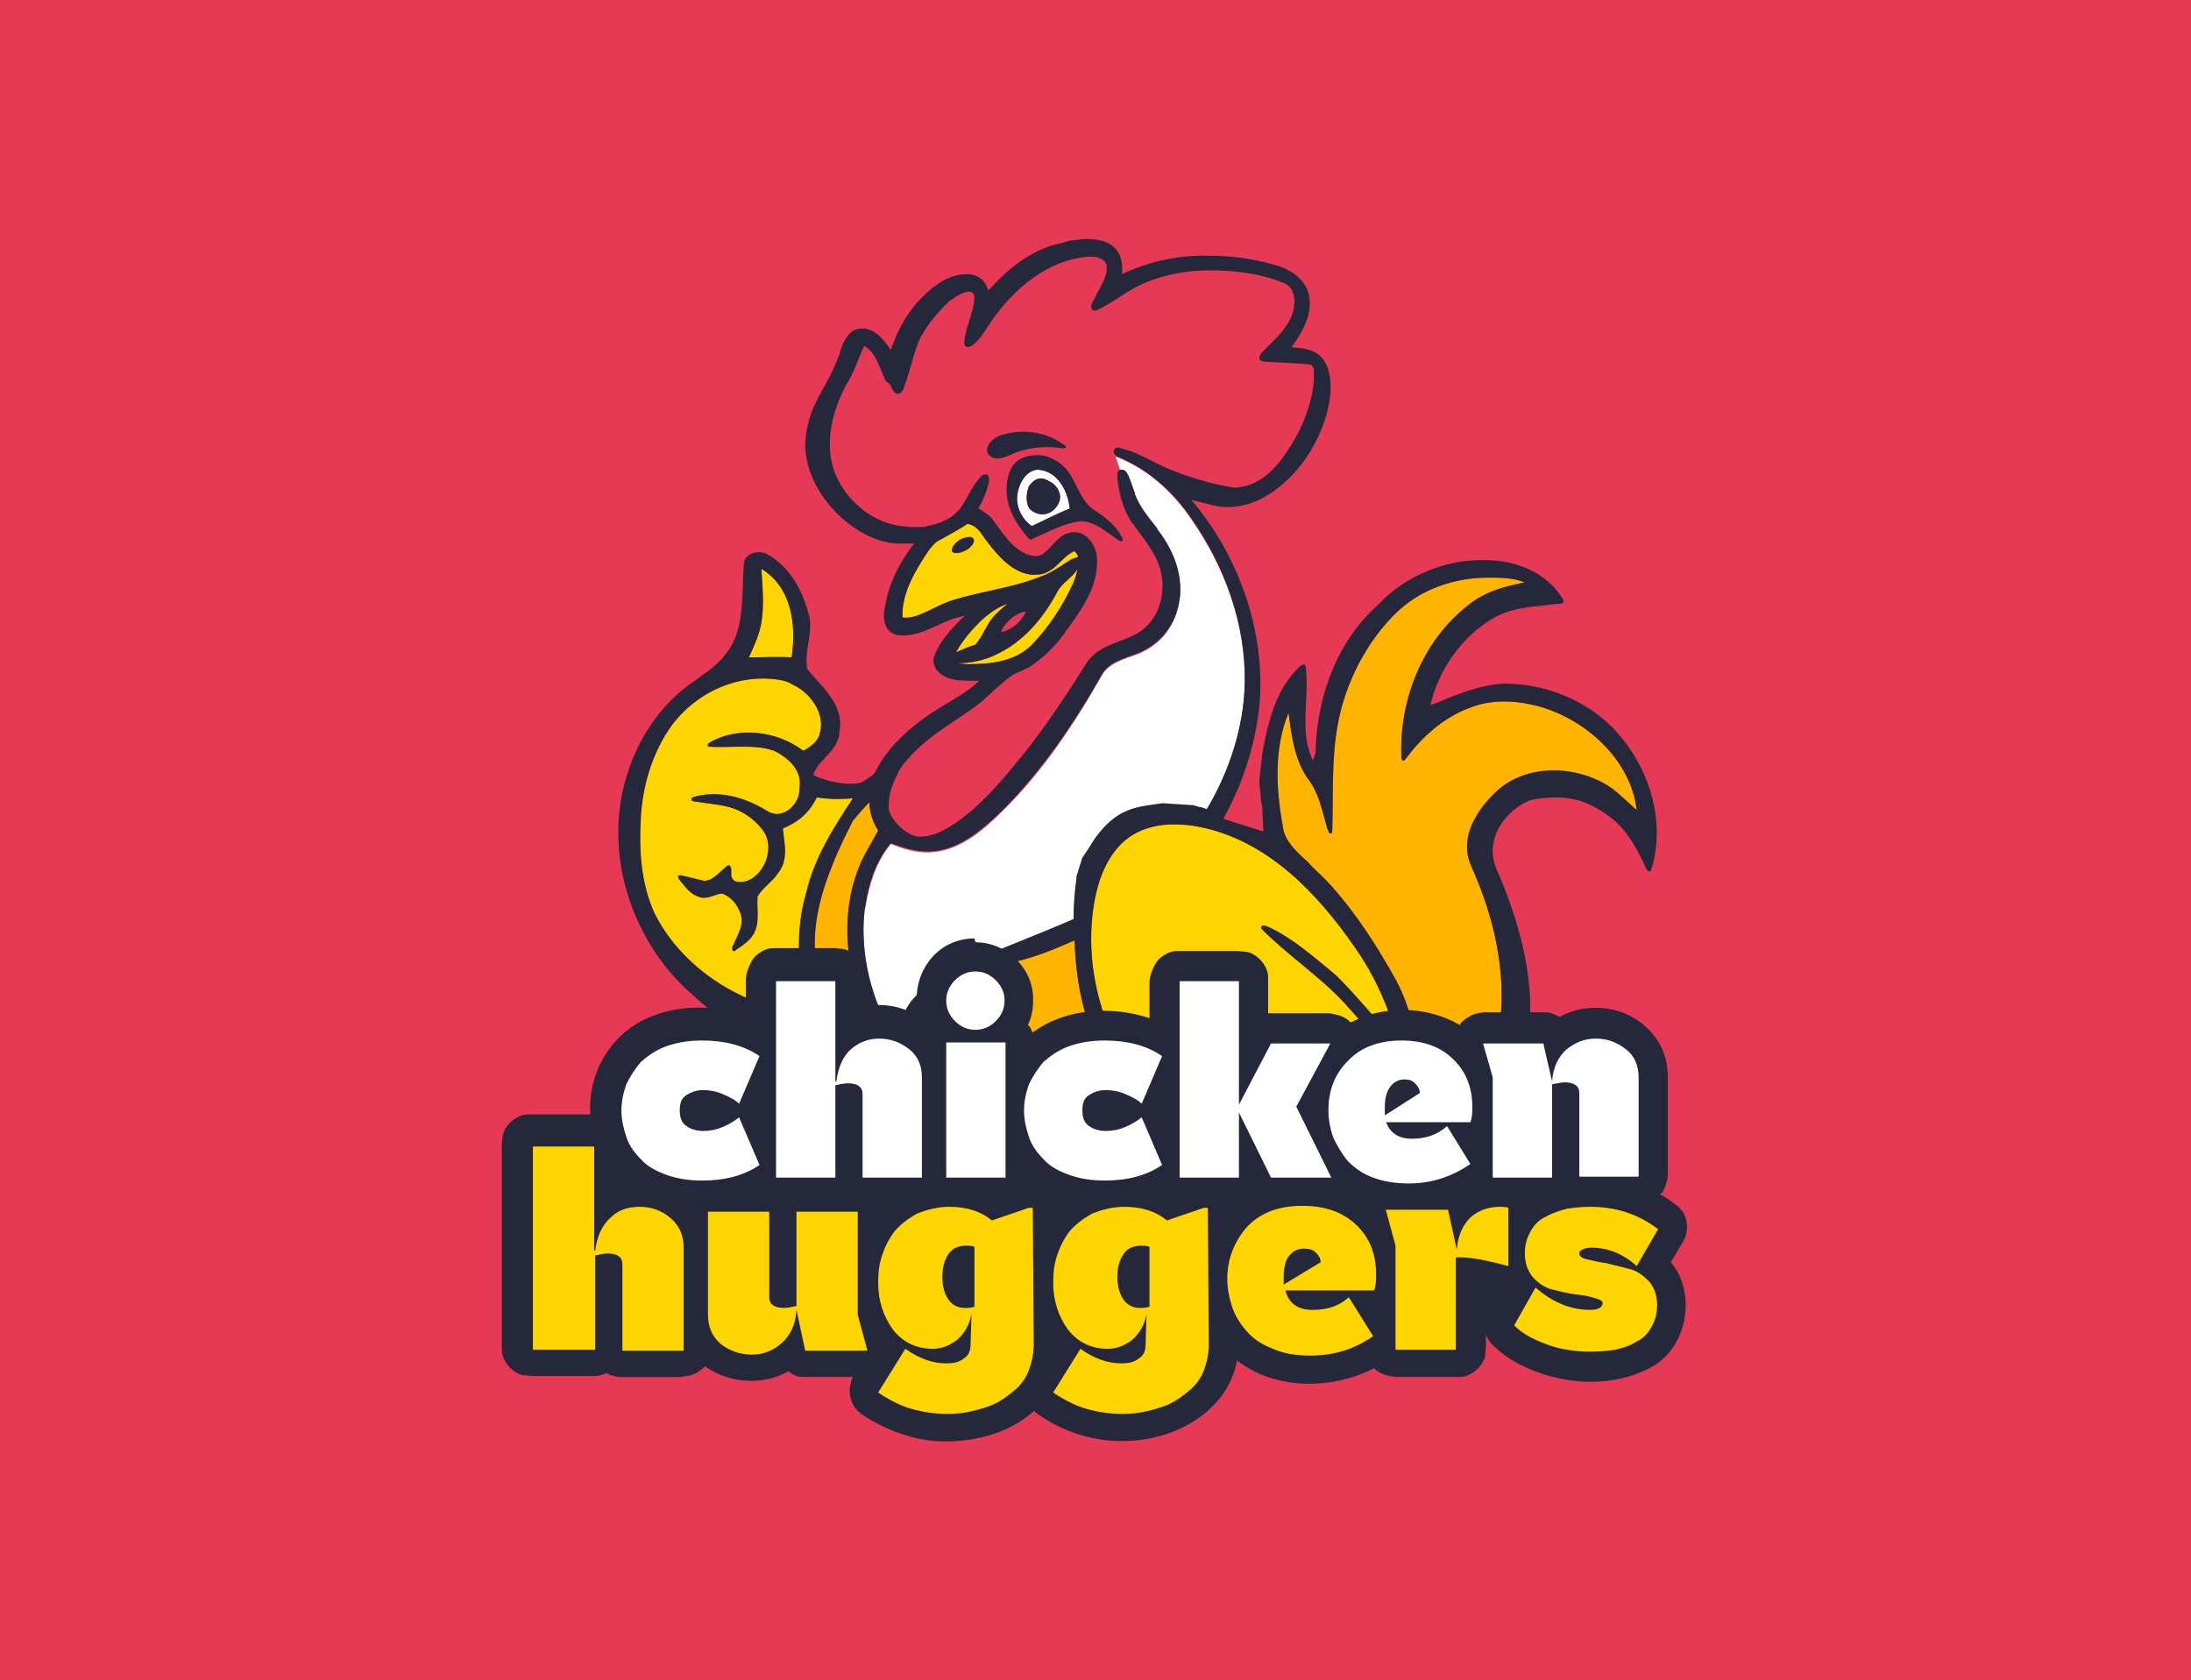 <?xml version="1.0" encoding="utf-8"?>
<!-- Generator: Adobe Illustrator 25.0.1, SVG Export Plug-In . SVG Version: 6.00 Build 0)  -->
<svg version="1.1" id="Layer_1" xmlns="http://www.w3.org/2000/svg" xmlns:xlink="http://www.w3.org/1999/xlink" x="0px" y="0px"
	 viewBox="0 0 225.3 172.8" style="enable-background:new 0 0 225.3 172.8;" xml:space="preserve">
<style type="text/css">
	.st0{fill:#EC1C24;}
	.st1{fill:#FEF8E4;}
	.st2{fill:#E63955;}
	.st3{fill:#0097A3;}
	.st4{fill:#FF617D;}
	.st5{fill:#FFFFFF;}
	.st6{fill:#FFF1E8;}
	.st7{fill-rule:evenodd;clip-rule:evenodd;fill:#FFB400;}
	.st8{fill-rule:evenodd;clip-rule:evenodd;fill:#FFD500;}
	.st9{fill-rule:evenodd;clip-rule:evenodd;fill:#FFFFFF;}
	.st10{fill-rule:evenodd;clip-rule:evenodd;fill:#E63955;}
	.st11{fill-rule:evenodd;clip-rule:evenodd;fill:#25273A;}
	.st12{fill:url(#SVGID_1_);}
	.st13{fill:url(#SVGID_2_);}
	.st14{fill:url(#SVGID_3_);}
	.st15{fill:url(#SVGID_4_);}
	.st16{fill:url(#SVGID_5_);}
	.st17{fill:url(#SVGID_6_);}
	.st18{fill:url(#SVGID_7_);}
	.st19{fill:#9A7044;}
	.st20{fill:#C8A054;}
	.st21{fill-rule:evenodd;clip-rule:evenodd;fill:#9A7044;}
	.st22{fill:#28387D;}
	.st23{clip-path:url(#SVGID_9_);}
	.st24{fill:none;}
	.st25{opacity:0.9;}
	.st26{fill:#DEC2BA;}
	.st27{fill:#F1E6E2;}
	.st28{fill:#D0A59C;}
	.st29{fill:#C48B81;}
	.st30{fill:#B9796F;}
	.st31{fill:#AE645C;}
	.st32{opacity:0.5;fill:#72182B;}
	.st33{fill:#91222D;}
	.st34{fill:#294262;}
	.st35{fill:#FF8088;}
	.st36{fill-rule:evenodd;clip-rule:evenodd;fill:#FFB536;}
	.st37{fill-rule:evenodd;clip-rule:evenodd;fill:#FF8088;}
	.st38{clip-path:url(#SVGID_11_);fill-rule:evenodd;clip-rule:evenodd;fill:#294262;}
	.st39{clip-path:url(#SVGID_11_);fill-rule:evenodd;clip-rule:evenodd;fill:#FEF8E4;}
	.st40{clip-path:url(#SVGID_13_);}
	.st41{fill-rule:evenodd;clip-rule:evenodd;fill:#D0D2D3;}
	.st42{fill:#231F20;}
	.st43{fill-rule:evenodd;clip-rule:evenodd;fill:#002C2F;}
	.st44{fill-rule:evenodd;clip-rule:evenodd;fill:#FFFCEF;}
	.st45{fill-rule:evenodd;clip-rule:evenodd;fill:#0097A3;}
	.st46{fill-rule:evenodd;clip-rule:evenodd;fill:#FFB8C8;}
	.st47{fill:#002C2F;}
	.st48{fill:#FFFCEF;}
</style>
<g id="_x34__4_">
	<rect class="st2" width="225.3" height="172.8"/>
</g>
<g>
	<path class="st7" d="M78.3,58.5c0.1,1.8,0.3,3.7,0,5.5c-0.2,1.2-0.7,2.3-1.2,3.4l-0.1,0.2c1.5,0,2.9-0.1,4.4,0
		C81.9,64.2,81.4,60.4,78.3,58.5C78.3,58.5,78.3,58.4,78.3,58.5z M70,90c0.8,0.2,1.7,0.4,2.5,0.6c0,0,0.2-0.1,0.4-0.1
		c0.7-0.3,1.3-1,1.9-1.5L75,89c0,0,0.2,0.1,0.2,0.5c0,0.1,0,0.3,0,0.4c0,0,0,0.1,0,0.1c0,0,0,0.1,0,0.1c0.1,0.3,0.3,0.6,0.8,0.6
		c2.1,0.1,3.7-2.9,2.7-4.9c0-0.1-0.1-0.1-0.1-0.2c-0.1-0.1-0.2-0.3-0.3-0.4c-0.8-1-1.9-1.8-3.3-2.2c-1.2-0.3-2.5-0.4-3.7-0.6
		l-0.2-0.1l0-0.2l0.1-0.1c2.5-0.8,5.3-0.1,7.7,1.4c0.5,0.3,0.6,0.2,0.8,0.3c1.3,0.1,2.5-1.2,2.5-2.5c0,0,0.1-0.7,0-1.2
		c-0.3-1.3-1.4-2.2-2.6-2.8c0,0-0.4-0.1-0.7-0.2c-1.9-0.4-3.9-0.1-5.8-0.2c-0.6,0-0.2-0.4-0.2-0.4c3-1.8,7.1-1.2,9.7,0.8
		c0,0,1.5-0.7,1.7-1.8c0.6-2-1-4.2-2.8-5c-0.3-0.2-0.6-0.3-0.9-0.4l0,0c-4.3-0.9-8.9,1-11.6,4.7c-1.9,2.7-2.9,6-3.1,9.3l0,0.1
		c-0.2,3.3,0,6.7,1.4,9.8c2.9,5.8,9.2,9.7,15.7,10.4c0,0-0.2-1.1-0.4-2.1c-0.6-3.5-0.7-7,0.3-10.4c0.8-3.5,2.8-6.7,4.8-9.7
		c-1.2,0.1-2.5,0.1-3.7-0.1c0,0-0.3,0.6-0.6,1c-0.7,1-1.7,1.7-2.9,2.2c0.1,1.1,0.4,2.3,0.1,3.4c0,0.1-0.2,0.7-0.6,1.2
		c-0.6,0.9-1.6,1.5-2.1,2.4c-0.1,1.3,0.3,2.8-0.5,4c-0.4,0.6-1,1-1.6,1.4c-0.2,0.1-0.2,0.2-0.2,0.2l-0.2,0l-0.1-0.1c0,0,0-0.3,0-0.3
		c0-0.1,0-0.1,0.1-0.2c0.4-1,1.1-2,0.8-3.1c-0.1-0.3-0.1-0.3-0.2-0.5c-0.3-0.7-0.9-1.4-1.7-1.7c0,0-0.4,0-0.6,0.1
		c-0.6,0.2-1.3,0.5-1.9,0.2c-0.9-0.3-1.4-1.1-2-1.8l-0.1-0.3l0.1-0.1C69.7,90.1,69.9,90,70,90z M148.1,115
		c1.4,2.4,11.2-8.1,3.2-25.9c-1.6-3.5,1.5-6.8,2.9-8c3.1-2.6,8.2-2.4,11.6,0c0.9,0.7,1.7,1.5,2.5,2.2l0,0
		c-0.6-5.2-5.3-9.4-10.2-10.7c-2.3-0.6-4.8-0.7-7,0.2c-2.7,1-4.9,3-6.6,5.3l-0.1,0.1l-0.2,0l-0.1-0.2c0-0.1,0-0.1,0-0.3
		c-0.2-5.8,2.2-11.8,6.8-15.4c0,0,0.7-0.6,1.3-0.9c1.4-0.8,3-1.2,4.6-1.5l0,0c-1.2-0.5-2.5-0.5-3.8-0.5c-3.3,0-6.7,1.1-9.2,3.4
		c-3.2,3-5.4,7.3-6.2,11.5c-0.7,3.6-0.5,7.3-0.6,11c0,0.4-0.1,0.4-0.1,0.4l-0.2,0c0,0-0.2-0.4-0.3-0.8c-0.5-1.7-0.8-3.4-1.9-4.8
		c-1.4-2-1.7-4.5-2-6.8c-1.5,3.6-1.3,7.8-0.6,11.6c0.1,1.3,1.1,2.4,2.1,3.3c0.3,0.3,0.6,0.5,0.8,0.8c0.7,0.7,1.4,1.3,2.1,2.1
		c2.6,2.9,4.7,6.2,6.6,9.6c1.7,3.1,2.2,6.7,3.3,10c0,0,0,0,0.2,0.3C147.7,112.2,147.9,113.6,148.1,115z M89.4,82.5
		c-0.6,0.6-1.2,1.3-1.7,1.9l0,0c-0.5,1-1,2-1.5,3.1c-1.4,3.2-2.6,6.7-2.4,10.3c0,0.1,0,0.1,0,0.2c0,5.4,2.9,10.6,7.3,14.1
		c5.1,4,11.6,5.9,18.1,6.8c4.3,0.6,8.6,0.8,12.9,0.6l0.1,0c-0.1-0.1-0.2-0.1-0.2-0.2c-3.7-3.2-7-7-9-11.5c-1.7-3.4-2.4-7.3-2.5-11.1
		c-2,0.9-4,1.7-6.1,2.2c-0.1,0-0.2,0-0.3,0.1l-6.6,2.9c-2.2,2-3.3,5-3.8,8c0,0-0.1,0.2-0.2,0.3c-0.3,0.2-0.7-0.2-1.1-0.5
		c-2-1.8-3.2-4.4-4-6.8c-1.5-4.3-1.8-9.2-0.2-13.4c0.5-1.4,1.3-2.6,2-3.9l0.1-0.2C89.8,84.6,89.4,83.6,89.4,82.5z M146.4,125.4
		c0.6-1.3-0.4-4.1-2.2-6c-3.8-4.2-9-7-13.3-10.4c0,0-0.4-0.5,0.1-0.5c3.1,0.9,5.8,2.8,8.5,4.6c2,1.3,3.6,3,5.4,4.5l0.1,0.1
		c1.7-2.1,2.8-4.1-6.8-14.6c-2.5-2.7-5.7-4.8-8.4-7.5c0,0-0.2-0.1-0.1-0.3c0.1-0.2,0.4-0.1,0.4-0.1c0.1,0,0.2,0.1,0.3,0.1
		c2.6,1.2,4.8,3.2,7,5l0,0c2.3,2.3,4.3,4.8,6.5,7.2l0,0c-1-3.6-2.4-7-4.6-10.1c-3.8-5.5-8.7-10.6-15.2-12.2
		c-2.9-0.7-6.2-0.7-8.5,1.3c-1.7,1.5-2.6,3.8-3,5.9c-1.3,6.7,0.7,13.8,4.8,19.3c5,6.6,14.7,13.7,21.9,14.6c2.1,0.3,4.3,0.1,6.3-0.6
		C145.9,125.7,146.2,125.5,146.4,125.4z"/>
	<path class="st8" d="M146.4,125.4c0.6-1.3-0.4-4.1-2.2-6c-3.8-4.2-9-7-13.3-10.4c0,0-0.4-0.5,0.1-0.5c3.1,0.9,5.8,2.8,8.5,4.6
		c2,1.3,3.6,3,5.4,4.5l0.1,0.1c1.7-2.1,2.8-4.1-6.8-14.6c-2.5-2.7-5.7-4.8-8.4-7.5c0,0-0.2-0.1-0.1-0.3c0.1-0.2,0.4-0.1,0.4-0.1
		c0.1,0,0.2,0.1,0.3,0.1c2.6,1.2,4.8,3.2,7,5l0,0c2.3,2.3,4.3,4.8,6.5,7.2l0,0c-1-3.6-2.4-7-4.6-10.1c-3.8-5.5-8.7-10.6-15.2-12.2
		c-2.9-0.7-6.2-0.7-8.5,1.3c-1.7,1.5-2.6,3.8-3,5.9c-1.3,6.7,0.7,13.8,4.8,19.3c5,6.6,14.7,13.7,21.9,14.6c2.1,0.3,4.3,0.1,6.3-0.6
		C145.9,125.7,146.2,125.5,146.4,125.4z"/>
	<path class="st8" d="M78.3,58.5c0.1,1.8,0.3,3.7,0,5.5c-0.2,1.2-0.7,2.3-1.2,3.4l-0.1,0.2c1.5,0,2.9-0.1,4.4,0
		C81.9,64.2,81.4,60.4,78.3,58.5C78.3,58.5,78.3,58.4,78.3,58.5z M70,90c0.8,0.2,1.7,0.4,2.5,0.6c0,0,0.2-0.1,0.4-0.1
		c0.7-0.3,1.3-1,1.9-1.5L75,89c0,0,0.2,0.1,0.2,0.5c0,0.1,0,0.3,0,0.4c0,0,0,0.1,0,0.1c0,0,0,0.1,0,0.1c0.1,0.3,0.3,0.6,0.8,0.6
		c2.1,0.1,3.7-2.9,2.7-4.9c0-0.1-0.1-0.1-0.1-0.2c-0.1-0.1-0.2-0.3-0.3-0.4c-0.8-1-1.9-1.8-3.3-2.2c-1.2-0.3-2.5-0.4-3.7-0.6
		l-0.2-0.1l0-0.2l0.1-0.1c2.5-0.8,5.3-0.1,7.7,1.4c0.5,0.3,0.6,0.2,0.8,0.3c1.3,0.1,2.5-1.2,2.5-2.5c0,0,0.1-0.7,0-1.2
		c-0.3-1.3-1.4-2.2-2.6-2.8c0,0-0.4-0.1-0.7-0.2c-1.9-0.4-3.9-0.1-5.8-0.2c-0.6,0-0.2-0.4-0.2-0.4c3-1.8,7.1-1.2,9.7,0.8
		c0,0,1.5-0.7,1.7-1.8c0.6-2-1-4.2-2.8-5c-0.3-0.2-0.6-0.3-0.9-0.4l0,0c-4.3-0.9-8.9,1-11.6,4.7c-1.9,2.7-2.9,6-3.1,9.3l0,0.1
		c-0.2,3.3,0,6.7,1.4,9.8c2.9,5.8,9.2,9.7,15.7,10.4c0,0-0.2-1.1-0.4-2.1c-0.6-3.5-0.7-7,0.3-10.4c0.8-3.5,2.8-6.7,4.8-9.7
		c-1.2,0.1-2.5,0.1-3.7-0.1c0,0-0.3,0.6-0.6,1c-0.7,1-1.7,1.7-2.9,2.2c0.1,1.1,0.4,2.3,0.1,3.4c0,0.1-0.2,0.7-0.6,1.2
		c-0.6,0.9-1.6,1.5-2.1,2.4c-0.1,1.3,0.3,2.8-0.5,4c-0.4,0.6-1,1-1.6,1.4c-0.2,0.1-0.2,0.2-0.2,0.2l-0.2,0l-0.1-0.1c0,0,0-0.3,0-0.3
		c0-0.1,0-0.1,0.1-0.2c0.4-1,1.1-2,0.8-3.1c-0.1-0.3-0.1-0.3-0.2-0.5c-0.3-0.7-0.9-1.4-1.7-1.7c0,0-0.4,0-0.6,0.1
		c-0.6,0.2-1.3,0.5-1.9,0.2c-0.9-0.3-1.4-1.1-2-1.8l-0.1-0.3l0.1-0.1C69.7,90.1,69.9,90,70,90z"/>
	<path class="st9" d="M114.6,46.3c0,0-0.1,0.1-0.1,0.2c0,0.3,0.3,0.5,0.3,0.5c3.2,1.2,5.8,3.6,7.7,6.4c3.5,5,5.6,10.9,5.5,16.9
		c-0.1,4.6-1.6,9.1-3.9,13l-0.6-0.2l-0.1,0l-0.7-0.2l-3.1-0.2c0,0,0,0-0.1,0c-1.3,0.2-2.7,0.3-3.9,0.9c-1.3,0.6-2.4,1.8-3.2,3
		c-0.5,0.7-1.1,1.7-1.1,1.7l-0.6,1.9l0,0.2c-0.2,1.4-0.3,2.8-0.3,4.2c-3.4,1.5-7,2.8-10.4,4.3c-2.2,0.9-4.4,2-6,3.8
		c-1,1.1-1.5,2.5-1.8,3.9c0,0.1-0.1,0.3-0.1,0.4l0,0c-2.5-3.9-3.7-8.8-3.2-13.3c0-0.1,0.1-0.5,0.1-0.5c0.4-2.3,1.1-4.6,2.6-6.4
		l0.3,0.1c1.5,0.6,2.9,0.9,4.3,0.7c2.6-0.3,4.9-2.2,6.8-4.1c4.2-4.1,7.5-9.1,10.4-14.2c0.7-1.1,2.1-1.5,3.5-2
		c2.1-0.8,3.5-2.4,4.1-4.3c1-3-0.2-6.1-2-8.5c-0.1-0.1-0.1-0.1-0.1-0.2c-0.9-1.1-1.8-2.1-2.2-3.4c0-0.1,0-0.1,0-0.1
		c-0.2-0.5-0.3-0.9-0.5-1.4c-0.2-0.5-0.4-1-0.8-1c-0.1,0-0.2,0-0.2,0l-0.7-2.1L114.6,46.3z"/>
	<path class="st10" d="M105.3,44.4c1.5,0,3,0.5,4.2,1.4c0,0,0.1,0,0.1,0.1c0.1,0.4-0.7,0.1-1.3,0.1c-1.4-0.1-2.7,0.1-4,0.6
		c-0.9,0.4-1.9,0.9-2.6,0.2c-0.6-0.6,0.2-1.8,1.4-2.1c0.7-0.2,1.4-0.3,2.1-0.3C105.2,44.4,105.2,44.4,105.3,44.4z M107,49.2
		c0.5,0,0.7,0.2,0.9,0.3c0.7,0.3,1.2,1.1,1.1,1.8c-0.2,1.1-1.4,2-2.6,1.4c-0.2-0.1-0.5-0.3-0.6-0.5c-0.4-0.7-0.2-1.7,0-2.2
		C106.1,49.6,106.5,49.2,107,49.2z M106.7,48.3c-1.3,0.1-2,1.6-2.1,2.7c-0.1,1.2,0.5,2.4,1.5,3.1l0,0c1.3-0.6,2.6-1.3,3.9-1.8
		C109.8,50.4,108.7,48.4,106.7,48.3C106.8,48.3,106.7,48.3,106.7,48.3z M106.7,46.8c1.1,0,2.2,0.6,3,1.5c1.1,1.4,1.4,3.3,2.9,4.2
		c1.1,0.7,2.2,1.6,2.8,2.8c0.1,0.2,0,0.5-0.3,0.3c-1.3-0.8-2.4-2-4-2l0,0c-1.7,0.2-3.3,1.1-4.9,1.8c0,0-0.2,0.2-0.4,0
		c-1.3-1.5-2.4-3.2-2.3-5.4c0.1-1.1,0.4-2.2,1.4-2.8C105.3,47,105.9,46.8,106.7,46.8z M115,48.3c-0.4,0.1-0.4,0.6-0.3,0.9
		c0.2,1.7,0.7,3.3,1.6,4.7c0,0.1,0,0.1,0.1,0.1c1.1,1.4,2.2,2.8,2.7,4.5c0.7,2.2,0.1,4.7-1.6,6.1c-1.5,1.3-3.7,1.5-5.3,2.8
		c-0.4,0.4-0.7,0.9-1,1.3c-2.1,3.5-4.5,6.8-7.1,10c-1.8,2.2-3.7,4.3-6,5.9c-1.2,0.8-2.6,1.6-4.1,1.4c-1.4-0.2-2.7-1.9-2.8-2.8
		c-0.1-1.2,0.3-2.5,0.9-3.6c0.1-0.2,0.3-0.6,0.3-0.6c1.9-2.8,4.8-4.3,7.5-6.2c0.4-0.3,0.9-0.7,0.9-0.7c1-0.8,1.9-1.8,3-2.6
		c0.6-0.4,1.4-0.6,2-1c1.3-0.9,2.5-2,3.4-3.3c1.5-2.1,3.4-4.5,3.4-7.3c0-1.1-0.4-2.5-1.5-3c-0.1-0.1-0.2-0.1-0.3-0.1
		c-0.4-0.1-0.8-0.1-1.1,0c-1.2,0.3-1.8,1.7-2.9,2.3l0,0c-0.6,0.1-1.2,0-1.8-0.3c-1.3-0.7-2.2-2-3-3.2c-0.5-0.6-1.6-1.3-1.6-1.3
		c0.5-0.9,0.9-1.8,1.1-2.8c0-0.2,0.1-0.4-0.1-0.6c-0.3-0.3-0.7,0-0.9,0.3c-0.8,0.9-1.2,2.1-1.9,3c-0.8,1.1-2.2,1.7-3.5,1.9
		c-0.2,0-0.3,0-0.5,0.1c-0.2,0-0.4,0-0.6,0c-0.2,0-0.5,0-0.7,0c0,0-0.5,0-0.8-0.1c-2.7-0.3-5.2-2.2-6.5-4.7
		c-1.6-3.1-0.8-6.8,0.8-9.8l0,0c0.8-1.2,1.2-2.6,1.8-3.9c0.1-0.3,0.1-0.1,0.1-0.1c1.3,0.7,1.6,2.1,2.1,3.4c0.1,0.1,0.1,0.2,0.2,0.4
		c0.2,0.4,0.4,1,0.8,1c0.4,0,0.5-0.4,0.7-0.8c0.6-1.6,0.9-3.3,1.6-4.9c0.6-1.2,1.4-2.2,2.3-3.1c0.2-0.2,0.4-0.3,0.5-0.5
		c0.2-0.1,0.3-0.3,0.5-0.4c0.1-0.1,0.3-0.2,0.4-0.3c0.6-0.3,1.5-0.7,1.8-0.3c0.1,0.1,0.1,0.3,0.1,0.5c0,1.4-0.7,2.7-1,4.1
		c-0.2,1.2,0.5,0.9,0.8,0.7c0.8-0.6,1.3-1.6,1.9-2.4c2.3-3.4,5.9-6.4,10-6.7c0.9-0.1,1.9,0.3,1.9,1c0,1.1-0.7,2.2-1.2,3.2
		c-0.3,0.5-0.5,1.1-0.2,1.3c0.1,0.1,0.2,0.2,0.4,0c1.7-0.8,3.2-2,4.9-2.8c2.1-0.9,4.4-1.3,6.7-1.3c2.5,0,5.2,0.3,7.6,1.3
		c0.8,0.3,1.1,1.1,1.1,1.8c0,0.1,0,0.2,0,0.3c-0.1,1.6-1.1,2.8-2.1,3.8c-0.4,0.4-0.8,0.7-1.1,1.1c-0.2,0.2-0.4,0.4-0.4,0.7
		c0.1,0.4,0.6,0.4,0.6,0.4c1.6,0.1,3.2,0.1,4.7,0.3c0.2,0,0.3,0.2,0.3,0.4c0,0,0,0.1,0,0.1c0,0,0,0.1,0,0.1c0,0,0,0.1,0,0.1
		c0,0.1,0,0.1,0,0.2c0,0.1,0,0.1,0,0.2c0,0.2,0,0.5,0,0.7c-0.2,2.6-1.3,5.1-2.8,7.2c-1.1,1.7-2.8,3.4-4.9,3.6c-0.4,0-0.8,0-0.8,0
		c-2.3-0.4-4.5-1.1-6.7-2c-0.9-0.4-1.8-0.9-2.7-1.3c-0.4-0.2-0.9-0.4-1.3-0.5c-0.2-0.1-0.6-0.2-0.6-0.2c-0.2-0.1-0.5,0-0.7,0.1
		c-0.1,0.1-0.1,0.1-0.1,0.2c0,0.2,0.1,0.4,0.2,0.4L115,48.3z"/>
	<path class="st8" d="M98.7,55.5c0.6-0.3,1.2-0.4,1.4-0.1s-0.2,0.9-0.8,1.2c-0.6,0.3-1.2,0.4-1.4,0.1C97.8,56.4,98.1,55.9,98.7,55.5
		z M99.3,54c-0.8,0.5-1.7,1-2.6,1.5c-0.5,0.2-0.8,0.6-1.2,1.1c-1.4,2.1-2.8,4.4-2.7,6.9l0,0c1.5,0.2,3-1,4.9-1.7
		c3.1-1,6.3-1.3,9.3-2.5c1.2-0.4,2.2-1.2,3.2-1.8l0.6-0.2c0.2-0.1-0.3-0.7-0.4-0.6c-1.4,0.7-2,2.4-3.9,2.4c-2.5,0.1-4.4-2.6-5.5-4.1
		c-0.3-0.5-0.8-1-1.4-1.1C99.6,53.8,99.4,53.9,99.3,54z M103.6,62.1c-1,0.3-1.9,1-2.7,1.7c-1,1-1.9,2-2.6,3.3l0,0
		c0.6-0.3,1.3-0.6,2-0.8l0,0c0.7-0.8,1.1-1.9,1.7-2.7C102.5,63,103,62.6,103.6,62.1C103.6,62.1,103.6,62.1,103.6,62.1z M110.8,58.5
		c-0.5,0.9-1.6,1.4-2.1,2.4c-1.6,3-3.9,5.6-7.2,6.8c-0.9,0.3-1.9,0.5-2.9,0.5c-0.3,0,0.4,0.1,1,0.1c2.4,0,5-0.3,6.7-2.2
		c1.6-1.7,2.9-3.7,3.9-5.8C110.5,59.7,110.7,59.1,110.8,58.5C110.8,58.5,110.9,58.4,110.8,58.5z"/>
	<path class="st10" d="M105.5,62.9c-1.2,0-2.7,1.8-2.5,2.1C104.2,64.7,105,63.9,105.5,62.9C105.5,62.9,105.6,62.9,105.5,62.9z"/>
	<path class="st9" d="M107,49.2c0.5,0,0.7,0.2,0.9,0.3c0.7,0.3,1.2,1.1,1.1,1.8c-0.2,1.1-1.4,2-2.6,1.4c-0.2-0.1-0.5-0.3-0.6-0.5
		c-0.4-0.7-0.2-1.7,0-2.2C106.1,49.6,106.5,49.2,107,49.2z M106.7,48.3c-1.3,0.1-2,1.6-2.1,2.7c-0.1,1.2,0.5,2.4,1.5,3.1l0,0
		c1.3-0.6,2.6-1.3,3.9-1.8C109.8,50.4,108.7,48.4,106.7,48.3C106.8,48.3,106.7,48.3,106.7,48.3z"/>
	<path class="st11" d="M105.3,44.4c1.5,0,3,0.5,4.2,1.4c0,0,0.1,0,0.1,0.1c0.1,0.4-0.7,0.1-1.3,0.1c-1.4-0.1-2.7,0.1-4,0.6
		c-0.9,0.4-1.9,0.9-2.6,0.2c-0.6-0.6,0.2-1.8,1.4-2.1c0.7-0.2,1.4-0.3,2.1-0.3C105.2,44.4,105.2,44.4,105.3,44.4z M107,49.2
		c0.5,0,0.7,0.2,0.9,0.3c0.7,0.3,1.2,1.1,1.1,1.8c-0.2,1.1-1.4,2-2.6,1.4c-0.2-0.1-0.5-0.3-0.6-0.5c-0.4-0.7-0.2-1.7,0-2.2
		C106.1,49.6,106.5,49.2,107,49.2z M106.7,48.3c-1.3,0.1-2,1.6-2.1,2.7c-0.1,1.2,0.5,2.4,1.5,3.1l0,0c1.3-0.6,2.6-1.3,3.9-1.8
		C109.8,50.4,108.7,48.4,106.7,48.3C106.8,48.3,106.7,48.3,106.7,48.3z M106.7,46.8c1.1,0,2.2,0.6,3,1.5c1.1,1.4,1.4,3.3,2.9,4.2
		c1.1,0.7,2.2,1.6,2.8,2.8c0.1,0.2,0,0.5-0.3,0.3c-1.3-0.8-2.4-2-4-2l0,0c-1.7,0.2-3.3,1.1-4.9,1.8c0,0-0.2,0.2-0.4,0
		c-1.3-1.5-2.4-3.2-2.3-5.4c0.1-1.1,0.4-2.2,1.4-2.8C105.3,47,105.9,46.8,106.7,46.8z M98.7,55.5c0.6-0.3,1.2-0.4,1.4-0.1
		s-0.2,0.9-0.8,1.2c-0.6,0.3-1.2,0.4-1.4,0.1C97.8,56.4,98.1,55.9,98.7,55.5z M99.3,54c-0.8,0.5-1.7,1-2.6,1.5
		c-0.5,0.2-0.8,0.6-1.2,1.1c-1.4,2.1-2.8,4.4-2.7,6.9l0,0c1.5,0.2,3-1,4.9-1.7c3.1-1,6.3-1.3,9.3-2.5c1.2-0.4,2.2-1.2,3.2-1.8
		l0.6-0.2c0.2-0.1-0.3-0.7-0.4-0.6c-1.4,0.7-2,2.4-3.9,2.4c-2.5,0.1-4.4-2.6-5.5-4.1c-0.3-0.5-0.8-1-1.4-1.1
		C99.6,53.8,99.4,53.9,99.3,54z M105.5,62.9c-1.2,0-2.7,1.8-2.5,2.1C104.2,64.7,105,63.9,105.5,62.9
		C105.5,62.9,105.6,62.9,105.5,62.9z M103.6,62.1c-1,0.3-1.9,1-2.7,1.7c-1,1-1.9,2-2.6,3.3l0,0c0.6-0.3,1.3-0.6,2-0.8l0,0
		c0.7-0.8,1.1-1.9,1.7-2.7C102.5,63,103,62.6,103.6,62.1C103.6,62.1,103.6,62.1,103.6,62.1z M78.3,58.5c0.1,1.8,0.3,3.7,0,5.5
		c-0.2,1.2-0.7,2.3-1.2,3.4l-0.1,0.2c1.5,0,2.9-0.1,4.4,0C81.9,64.2,81.4,60.4,78.3,58.5C78.3,58.5,78.3,58.4,78.3,58.5z
		 M110.8,58.5c-0.5,0.9-1.6,1.4-2.1,2.4c-1.6,3-3.9,5.6-7.2,6.8c-0.9,0.3-1.9,0.5-2.9,0.5c-0.3,0,0.4,0.1,1,0.1c2.4,0,5-0.3,6.7-2.2
		c1.6-1.7,2.9-3.7,3.9-5.8C110.5,59.7,110.7,59.1,110.8,58.5C110.8,58.5,110.9,58.4,110.8,58.5z M70,90c0.8,0.2,1.7,0.4,2.5,0.6
		c0,0,0.2-0.1,0.4-0.1c0.7-0.3,1.3-1,1.9-1.5L75,89c0,0,0.2,0.1,0.2,0.5c0,0.1,0,0.3,0,0.4c0,0,0,0.1,0,0.1c0,0,0,0.1,0,0.1
		c0.1,0.3,0.3,0.6,0.8,0.6c2.1,0.1,3.7-2.9,2.7-4.9c0-0.1-0.1-0.1-0.1-0.2c-0.1-0.1-0.2-0.3-0.3-0.4c-0.8-1-1.9-1.8-3.3-2.2
		c-1.2-0.3-2.5-0.4-3.7-0.6l-0.2-0.1l0-0.2l0.1-0.1c2.5-0.8,5.3-0.1,7.7,1.4c0.5,0.3,0.6,0.2,0.8,0.3c1.3,0.1,2.5-1.2,2.5-2.5
		c0,0,0.1-0.7,0-1.2c-0.3-1.3-1.4-2.2-2.6-2.8c0,0-0.4-0.1-0.7-0.2c-1.9-0.4-3.9-0.1-5.8-0.2c-0.6,0-0.2-0.4-0.2-0.4
		c3-1.8,7.1-1.2,9.7,0.8c0,0,1.5-0.7,1.7-1.8c0.6-2-1-4.2-2.8-5c-0.3-0.2-0.6-0.3-0.9-0.4l0,0c-4.3-0.9-8.9,1-11.6,4.7
		c-1.9,2.7-2.9,6-3.1,9.3l0,0.1c-0.2,3.3,0,6.7,1.4,9.8c2.9,5.8,9.2,9.7,15.7,10.4c0,0-0.2-1.1-0.4-2.1c-0.6-3.5-0.7-7,0.3-10.4
		c0.8-3.5,2.8-6.7,4.8-9.7c-1.2,0.1-2.5,0.1-3.7-0.1c0,0-0.3,0.6-0.6,1c-0.7,1-1.7,1.7-2.9,2.2c0.1,1.1,0.4,2.3,0.1,3.4
		c0,0.1-0.2,0.7-0.6,1.2c-0.6,0.9-1.6,1.5-2.1,2.4c-0.1,1.3,0.3,2.8-0.5,4c-0.4,0.6-1,1-1.6,1.4c-0.2,0.1-0.2,0.2-0.2,0.2l-0.2,0
		l-0.1-0.1c0,0,0-0.3,0-0.3c0-0.1,0-0.1,0.1-0.2c0.4-1,1.1-2,0.8-3.1c-0.1-0.3-0.1-0.3-0.2-0.5c-0.3-0.7-0.9-1.4-1.7-1.7
		c0,0-0.4,0-0.6,0.1c-0.6,0.2-1.3,0.5-1.9,0.2c-0.9-0.3-1.4-1.1-2-1.8l-0.1-0.3l0.1-0.1C69.7,90.1,69.9,90,70,90z M124.1,83.2
		c2.3-3.9,3.8-8.4,3.9-13c0.1-6-2-11.9-5.5-16.9c-1.9-2.8-4.5-5.1-7.7-6.4c0,0-0.4-0.2-0.3-0.5c0-0.3,0.5-0.5,0.8-0.3
		c0,0,0.4,0.1,0.6,0.2c0.5,0.1,0.9,0.3,1.3,0.5c0.9,0.4,1.8,0.9,2.7,1.3c2.1,0.9,4.4,1.6,6.7,2c0,0,0.5,0.1,0.8,0
		c2.1-0.2,3.8-1.9,4.9-3.6c1.5-2.2,2.5-4.6,2.8-7.2c0-0.2,0-0.4,0-0.7c0-0.1,0-0.1,0-0.2c0-0.1,0-0.1,0-0.2c0,0,0-0.1,0-0.1
		c0,0,0-0.1,0-0.1c0,0,0-0.1,0-0.1c-0.1-0.2-0.2-0.3-0.3-0.4c-1.6-0.2-3.2-0.2-4.7-0.3c0,0-0.6,0-0.6-0.4c0-0.3,0.2-0.5,0.4-0.7
		c0.4-0.4,0.7-0.7,1.1-1.1c1-1,2-2.2,2.1-3.8c0-0.1,0-0.2,0-0.3c0-0.7-0.3-1.5-1.1-1.8c-2.4-1-5.1-1.3-7.6-1.3
		c-2.3,0-4.6,0.4-6.7,1.3c-1.7,0.7-3.2,2-4.9,2.8c-0.3,0.1-0.3,0-0.4,0c-0.4-0.3-0.1-0.8,0.2-1.3c0.5-1.1,1.3-2.1,1.2-3.2
		c0-0.7-1-1.1-1.9-1c-4.1,0.3-7.7,3.3-10,6.7c-0.6,0.9-1.1,1.8-1.9,2.4c-0.3,0.2-1,0.5-0.8-0.7c0.2-1.4,0.9-2.7,1-4.1
		c0-0.2,0-0.3-0.1-0.5c-0.4-0.5-1.3,0-1.8,0.3c-0.1,0.1-0.3,0.2-0.4,0.3c-0.2,0.1-0.4,0.2-0.5,0.4c-0.2,0.2-0.4,0.3-0.5,0.5
		c-0.9,0.9-1.7,2-2.3,3.1c-0.7,1.6-1,3.3-1.6,4.9c-0.1,0.4-0.3,0.8-0.7,0.8c-0.4,0-0.6-0.6-0.8-1C91.1,39.2,91,39.1,91,39
		c-0.6-1.3-0.9-2.7-2.1-3.4c0,0,0-0.1-0.1,0.1c-0.6,1.3-1,2.7-1.8,3.9l0,0c-1.6,3-2.4,6.7-0.8,9.8c1.3,2.5,3.8,4.4,6.5,4.7
		c0.3,0,0.8,0.1,0.8,0.1c0.2,0,0.5,0,0.7,0c0.2,0,0.4,0,0.6,0c0.2,0,0.3,0,0.5-0.1c1.3-0.2,2.7-0.8,3.5-1.9c0.7-1,1.1-2.1,1.9-3
		c0.2-0.3,0.6-0.6,0.9-0.3c0.1,0.2,0.1,0.4,0.1,0.6c-0.2,1-0.6,1.9-1.1,2.8c0,0,1.2,0.6,1.6,1.3c0.9,1.2,1.7,2.5,3,3.2
		c0.5,0.3,1.2,0.5,1.8,0.3l0,0c1.1-0.6,1.7-2,2.9-2.3c0.4-0.1,0.8-0.1,1.1,0c0.1,0,0.2,0.1,0.3,0.1c1.1,0.6,1.6,1.9,1.5,3
		c0,2.8-1.9,5.2-3.4,7.3c-0.9,1.3-2.1,2.4-3.4,3.3c-0.6,0.4-1.4,0.6-2,1c-1.1,0.8-2,1.7-3,2.6c0,0-0.5,0.4-0.9,0.7
		c-2.7,1.9-5.5,3.4-7.5,6.2c0,0-0.2,0.3-0.3,0.6c-0.6,1.1-1,2.3-0.9,3.6c0.1,0.9,1.5,2.5,2.8,2.8c1.5,0.2,2.9-0.6,4.1-1.4
		c2.3-1.6,4.2-3.7,6-5.9c2.6-3.1,4.9-6.5,7.1-10c0.3-0.4,0.5-0.9,1-1.3c1.5-1.4,3.8-1.5,5.3-2.8c1.7-1.5,2.2-4,1.6-6.1
		c-0.5-1.7-1.7-3.1-2.7-4.5c0-0.1,0-0.1-0.1-0.1c-1-1.4-1.4-3-1.6-4.7c0-0.3-0.1-1,0.5-0.9c0.4,0,0.6,0.5,0.8,1
		c0.2,0.5,0.3,0.9,0.5,1.4c0,0.1,0,0.1,0,0.1c0.5,1.3,1.4,2.4,2.2,3.4c0.1,0.1,0.1,0.1,0.1,0.2c1.9,2.4,3,5.5,2,8.5
		c-0.6,1.9-2,3.5-4.1,4.3c-1.3,0.5-2.8,0.9-3.5,2c-2.9,5.1-6.2,10-10.4,14.2c-2,1.9-4.2,3.8-6.8,4.1c-1.5,0.2-2.9-0.2-4.3-0.7
		l-0.3-0.1c-1.5,1.8-2.3,4.1-2.6,6.4c0,0-0.1,0.4-0.1,0.5c-0.5,4.4,0.7,9.4,3.2,13.3l0,0c0-0.1,0.1-0.3,0.1-0.4
		c0.3-1.4,0.8-2.8,1.8-3.9c1.6-1.8,3.8-2.8,6-3.8c3.5-1.5,7-2.8,10.4-4.3c0-1.4,0.1-2.8,0.3-4.2l0-0.2l0.6-1.9c0,0,0.7-1,1.1-1.7
		c0.8-1.2,1.9-2.4,3.2-3c1.2-0.6,2.6-0.7,3.9-0.9c0,0,0.1,0,0.1,0l3.1,0.2l0.7,0.2l0.1,0L124.1,83.2z M148.1,115
		c1.4,2.4,11.2-8.1,3.2-25.9c-1.6-3.5,1.5-6.8,2.9-8c3.1-2.6,8.2-2.4,11.6,0c0.9,0.7,1.7,1.5,2.5,2.2l0,0
		c-0.6-5.2-5.3-9.4-10.2-10.7c-2.3-0.6-4.8-0.7-7,0.2c-2.7,1-4.9,3-6.6,5.3l-0.1,0.1l-0.2,0l-0.1-0.2c0-0.1,0-0.1,0-0.3
		c-0.2-5.8,2.2-11.8,6.8-15.4c0,0,0.7-0.6,1.3-0.9c1.4-0.8,3-1.2,4.6-1.5l0,0c-1.2-0.5-2.5-0.5-3.8-0.5c-3.3,0-6.7,1.1-9.2,3.4
		c-3.2,3-5.4,7.3-6.2,11.5c-0.7,3.6-0.5,7.3-0.6,11c0,0.4-0.1,0.4-0.1,0.4l-0.2,0c0,0-0.2-0.4-0.3-0.8c-0.5-1.7-0.8-3.4-1.9-4.8
		c-1.4-2-1.7-4.5-2-6.8c-1.5,3.6-1.3,7.8-0.6,11.6c0.1,1.3,1.1,2.4,2.1,3.3c0.3,0.3,0.6,0.5,0.8,0.8c0.7,0.7,1.4,1.3,2.1,2.1
		c2.6,2.9,4.7,6.2,6.6,9.6c1.7,3.1,2.2,6.7,3.3,10c0,0,0,0,0.2,0.3C147.7,112.2,147.9,113.6,148.1,115z M89.4,82.5
		c-0.6,0.6-1.2,1.3-1.7,1.9l0,0c-0.5,1-1,2-1.5,3.1c-1.4,3.2-2.6,6.7-2.4,10.3c0,0.1,0,0.1,0,0.2c0,5.4,2.9,10.6,7.3,14.1
		c5.1,4,11.6,5.9,18.1,6.8c4.3,0.6,8.6,0.8,12.9,0.6l0.1,0c-0.1-0.1-0.2-0.1-0.2-0.2c-3.7-3.2-7-7-9-11.5c-1.7-3.4-2.4-7.3-2.5-11.1
		c-2,0.9-4,1.7-6.1,2.2c-0.1,0-0.2,0-0.3,0.1l-6.6,2.9c-2.2,2-3.3,5-3.8,8c0,0-0.1,0.2-0.2,0.3c-0.3,0.2-0.7-0.2-1.1-0.5
		c-2-1.8-3.2-4.4-4-6.8c-1.5-4.3-1.8-9.2-0.2-13.4c0.5-1.4,1.3-2.6,2-3.9l0.1-0.2C89.8,84.6,89.4,83.6,89.4,82.5z M146.4,125.4
		c0.6-1.3-0.4-4.1-2.2-6c-3.8-4.2-9-7-13.3-10.4c0,0-0.4-0.5,0.1-0.5c3.1,0.9,5.8,2.8,8.5,4.6c2,1.3,3.6,3,5.4,4.5l0.1,0.1
		c1.7-2.1,2.8-4.1-6.8-14.6c-2.5-2.7-5.7-4.8-8.4-7.5c0,0-0.2-0.1-0.1-0.3c0.1-0.2,0.4-0.1,0.4-0.1c0.1,0,0.2,0.1,0.3,0.1
		c2.6,1.2,4.8,3.2,7,5l0,0c2.3,2.3,4.3,4.8,6.5,7.2l0,0c-1-3.6-2.4-7-4.6-10.1c-3.8-5.5-8.7-10.6-15.2-12.2
		c-2.9-0.7-6.2-0.7-8.5,1.3c-1.7,1.5-2.6,3.8-3,5.9c-1.3,6.7,0.7,13.8,4.8,19.3c5,6.6,14.7,13.7,21.9,14.6c2.1,0.3,4.3,0.1,6.3-0.6
		C145.9,125.7,146.2,125.5,146.4,125.4z M90,79.4c1-2.1,2.8-3.9,4.7-5.3c1.9-1.5,4.2-2.4,6-4.1l0,0c-0.2,0-0.4,0-0.7,0
		c-1.2,0-2.6,0-3.5-0.9c-0.4-0.4-0.7-1.1-0.4-1.7c0.6-1.6,1.9-2.9,3.1-4.1c0,0-0.8,0.2-1.4,0.4c-1.8,0.7-3.6,1.9-5.5,1.6
		c-0.1,0-0.2,0-0.3-0.1C91.2,65,90.8,64,90.9,63c0-0.2,0.1-0.4,0.1-0.6c0.4-2.4,1.5-4.6,3-6.5c-0.1,0-0.3,0-0.4,0
		c-0.4,0-0.9,0-1.3,0c-2.1-0.1-4.1-1.2-5.7-2.6c-2.1-1.9-3.7-4.5-3.8-7.4c0-1.3,0.3-2.7,0.8-3.9c0.8-1.8,2-3.5,2.6-5.3
		c0.1-0.2,0.2-0.4,0.2-0.6c0-0.1,0.1-0.2,0.1-0.3c0.4-1,0.9-1.9,1.9-2c1.4-0.2,2.5,1.1,3.2,2.2c0.7-2.1,1.8-4.1,3.4-5.6
		c1.2-1.2,2.8-2.3,4.6-2.2c0.6,0,1.2,0.3,1.6,0.8c0.2,0.3,0.3,0.5,0.4,0.8l0,0.1c0.1-0.1,0.1-0.2,0.2-0.2c1.8-2,3.9-3.7,6.5-4.5
		c0.4-0.1,0.8-0.2,1.2-0.3c0.3-0.1,0.6-0.2,1-0.2c0.2,0,0.5-0.1,0.7-0.1c1.4-0.1,3.1,0.1,3.8,1.4c0.4,0.6,0.4,1.4,0.4,2.2
		c0,0,0.1,0,0.2-0.1c0.1-0.1,0.1-0.1,0.2-0.1c2.7-1.2,5.6-1.8,8.6-1.7c2.6,0,5.1,0.4,7.5,1.2c0.1,0.1,0.3,0.1,0.4,0.2
		c1.1,0.5,2.1,1.5,2.3,2.7c0.4,1.8-0.6,3.7-1.8,5.3c1.2,0.1,2.5,0.2,3.3,1.3c1.1,1.7,0.8,4.1,0.1,6.3c-0.9,2.6-2.5,5.1-4.7,6.8
		c-1.8,1.5-4.2,2.4-6.6,1.9c-0.8-0.2-1.6-0.4-2.4-0.6c4.6,5.4,7.3,12.6,7.1,19.7c-0.2,4.6-1.6,9.1-3.8,13.1l4.1,1.3
		c0-0.8-0.1-1.6-0.1-2.5c0,0,0-0.2-0.1-0.5c-0.1-0.6-0.1-1.3-0.2-1.9l0-0.4l0.3-2.7c0.6-3.3,1.4-6.7,3.9-9c0.4-0.3,0.5-0.1,0.5-0.1
		c0.1,0.3,0.1,0.3,0.1,0.5c0.3,3.2-0.7,6.4,0.7,9.3l0,0c0.1-0.3,0.3-0.7,0.3-1.1c0,0,0-0.3,0-0.5c0.3-5.4,2.3-10.7,6.3-14.3
		c0,0,0.5-0.5,0.9-0.9c2.8-2.5,6.5-3.9,10.3-3.8c3.1,0,6.3,1.3,7.9,4c0.1,0.1,0.1,0.3,0,0.4c-0.1,0.1-0.4,0.1-0.6,0.1
		c-2.3,0.3-4.6,0.3-6.6,1.5c-3.2,1.9-5.5,5.2-6.4,8.8l0,0.1c0.3-0.1,0.6-0.2,0.8-0.3c2.2-0.9,4.4-1.8,6.8-1.9
		c4.1,0,8.2,1.6,11.1,4.5c3.6,3.7,5.5,9.2,4.1,14.3c-0.1,0.2-0.1,0.4-0.2,0.5c-0.3,0.1-0.5-0.4-0.7-0.9c-0.9-1.8-1.8-3.5-3.6-4.8
		c-1.1-0.8-2.2-1.4-3.5-1.7c-0.6-0.1-1.1-0.2-1.7-0.2c-0.2,0-1.3,0-2.5,0.2c-1.9,0.4-5.4,3.5-3.8,7.2c9.9,22.7-4.5,29.2-5.7,30.4
		c-0.5,0.5-0.5,1.3-0.6,2c0,0,0.2,0.5,0.3,0.9c0.1,0.5,0.4,2.4,0.3,3.1c0,0.4-0.2,0.8-0.4,1.2l-0.1,0.2c-0.1,0.1-0.1,0.1-0.2,0.2
		c-2.5,1.6-5.9,1.7-9.1,1.1c-5-0.9-9.6-3.4-13.7-6.4c-0.7-0.1-1.4-0.1-2.1-0.1c-4.3,0.1-8.5,0.1-12.8-0.5c-3.1-0.5-6.2-1-9.2-1.8
		l0,0c-1.2-0.5-4.8-1.8-3.5-1.6l0,0c-3.4-1.8-6.9-3.6-9.5-6.4c0,0-0.1-0.1-0.1-0.1c-1.3-1.2-2.1-3-3.4-4.2l0,0
		c-2.9-0.5-5.8-1-8.6-2.1c-1.7-0.7-3.1-1.9-4.4-3.1c-5.7-5-8.7-13.2-7.1-20.7c1-4.7,3.6-9,7.6-11.6c0.1-0.1,0.3-0.2,0.4-0.3
		c0.1-0.1,0.2-0.2,0.4-0.3c1.5-1,2.9-2.5,3.4-4.3c0.7-2.3,0.5-4.7,0.7-7.1c0.1-1,1.5-1.4,2.4-0.9c2.2,1.2,3.6,3.6,4.2,6
		c0,0,0.2,0.5,0.2,1c0.1,1.6-0.6,3.2-0.3,4.8c0,0,0.1,0.1,0.1,0.1c1.4,1.7,3.2,3.2,3.3,5.4c0,0.3,0,0.6-0.1,0.9c0,0.2,0,0.2,0,0.3
		c0,0.1,0,0.3-0.1,0.4c0,0.1-0.1,0.2-0.1,0.3c-0.3,0.8-1,1.4-1.5,2c-0.1,0.1-0.1,0.1-0.1,0.1c-0.4,0.4-0.7,0.9-0.9,1.4
		c0.1,0,0.1,0,0.2,0.1c1.5,0.6,3.2,1,4.7,0.7C89.2,80.1,89.7,79.8,90,79.4z"/>
	<path class="st11" d="M100.4,96.9c2.8,0,5.5,2.3,5.8,5.2c0.1,1.1,0,2.3-0.5,3.3l0.2,0.2l0.3,0.6c0,0,0,0,0.1-0.1
		c3.3-2.4,8-2.7,11.9-1.4l0,0v-3.8l0.1-0.6c0.2-0.6,0.4-1.1,0.8-1.6c0.3-0.3,0.6-0.5,1-0.7c0.5-0.2,0.6-0.2,1.2-0.2h6.1
		c0.5,0.1,0.7,0,1.2,0.2c0.7,0.3,1.3,0.9,1.6,1.6c0.2,0.5,0.2,0.6,0.2,1.2v3.4l0.2,0h6.1c0.6,0.1,1.2,0.2,1.8,0.6
		c0.2,0.1,0.3,0.4,0.5,0.3c3.4-1.8,7.9-1.6,11.1,0.3l0.2-0.3l0.5-0.4c0.2-0.1,0.4-0.2,0.5-0.3c0.5-0.2,0.7-0.2,1.2-0.3h6.2
		c0.5,0,0.7,0,1.1,0.2c0.3,0.1,0.6,0.3,0.6,0.3c0,0,0.1,0,0.1-0.1c3-1.6,7.2-1,9.5,1.9c1,1.2,1.5,2.7,1.5,4.3v0l0,10.2l-0.1,0.6
		c-0.1,0.2-0.1,0.4-0.2,0.6c-0.2,0.4-0.2,0.5-0.5,0.7c0.5,0.3,1,0.6,1.5,1l0.5,0.4c0.1,0.2,0.3,0.3,0.4,0.5c0.4,0.7,0.5,1.7,0.2,2.5
		c-0.1,0.2-0.2,0.4-0.3,0.6l-1.2,2c0,0,0.1,0.1,0.1,0.1c2.5,3.1,1.7,8.6-2.1,10.7c-3.5,1.9-7.9,1.9-11.7,0.5
		c-1.6-0.6-3.2-1.4-4.4-2.6l-0.1-0.1l-0.4-0.4c-0.2-0.4-0.3-0.4-0.4-0.8v1.4c-0.1,0.5,0,0.7-0.2,1.2c-0.3,0.7-0.9,1.3-1.6,1.6
		c-0.5,0.2-0.6,0.2-1.2,0.2h-6.3c-0.6-0.1-1.2-0.2-1.7-0.5c-0.2-0.1-0.5-0.4-0.5-0.4c-4.3,2.2-10.1,2.3-14.1-0.8
		c-1,5.5-7.1,8.9-13.5,8.2c-2.5-0.3-4.9-1.2-7-2.7l-0.4-0.3c0,0-0.1,0.1-0.1,0.1c-2.6,2.3-6.4,3.2-9.9,3c-2.7-0.2-5.3-1.2-7.6-2.7
		l-0.5-0.4c-0.1-0.2-0.3-0.3-0.4-0.5c-0.5-0.9-0.6-1.9-0.1-3h-4.9c-0.5,0-0.7,0-1.1-0.2c-0.3-0.1-0.6-0.4-0.6-0.4
		c-2.6,1.5-6.1,1.3-8.6-0.5l-0.2,0.2c-0.5,0.4-1,0.7-1.6,0.8c-0.2,0-0.4,0-0.6,0.1h-6.3c-0.2,0-0.4,0-0.6-0.1
		c-0.5-0.1-0.5-0.1-0.8-0.3l-0.3,0.1c-0.6,0.2-0.6,0.2-1.2,0.2h-6.3c-0.5-0.1-0.7,0-1.2-0.2c-0.7-0.3-1.3-0.9-1.6-1.6
		c-0.2-0.5-0.2-0.6-0.2-1.2v-20.9c0.1-0.5,0-0.7,0.2-1.2c0.3-0.7,0.9-1.3,1.6-1.6c0.5-0.2,0.6-0.2,1.2-0.2h6.1c0,0,0-0.1,0-0.1
		c-0.2-3.1,1.1-6.3,3.6-8.4c3.3-2.7,8.2-3.1,12.4-1.7l0-3.8l0.1-0.6c0.2-0.6,0.4-1.1,0.8-1.6c0.3-0.3,0.6-0.5,1-0.7
		c0.5-0.2,0.6-0.2,1.2-0.2h6.1c0.5,0.1,0.7,0,1.2,0.2c0.7,0.3,1.3,0.9,1.6,1.6c0.2,0.5,0.2,0.6,0.2,1.2v3c2-0.4,4.1,0,5.8,1.2
		c-1.2-2.8,0.2-6.4,3.1-7.7c0.7-0.3,1.5-0.5,2.4-0.5C100.3,96.9,100.3,96.9,100.4,96.9z"/>
	<path class="st8" d="M132,132.1c0-0.3,0-0.6,0-0.8c0-1,0.2-1.8,0.6-2.2c0.4-0.5,0.9-0.7,1.5-0.7c0.5,0,0.9,0.1,1.2,0.4
		c0.3,0.3,0.5,0.6,0.5,1L132,132.1z M100.1,134.4c-0.3,0.1-0.6,0.1-0.9,0.1c-0.7,0-1.3-0.3-1.7-0.9c-0.4-0.6-0.6-1.4-0.6-2.3
		c0-0.9,0.2-1.7,0.6-2.3c0.4-0.6,1-0.9,1.8-0.9c0.3,0,0.6,0,0.9,0.1V134.4z M118.1,134.4c-0.3,0.1-0.6,0.1-0.9,0.1
		c-0.7,0-1.3-0.3-1.7-0.9c-0.4-0.6-0.6-1.4-0.6-2.3c0-0.9,0.2-1.7,0.6-2.3s1-0.9,1.8-0.9c0.3,0,0.6,0,0.9,0.1V134.4z M61.1,138.8
		h-6.3v-20.9h6.3v10.7h0.1c0.2-1.5,0.7-2.6,1.6-3.4c0.8-0.8,1.8-1.1,3-1.1c1.2,0,2.3,0.4,3.2,1.2c0.9,0.8,1.3,1.8,1.3,3l0,10.6h-6.3
		v-8.9c0-0.7-0.5-1.1-1.5-1.1c-0.4,0-0.8,0.1-1.3,0.2V138.8z M149.8,138.8h-6.3v-10.7l-1-3.7h6.4l0.9,4.1h0c0.1-1.4,0.6-2.5,1.4-3.3
		c0.8-0.7,1.8-1.1,3-1.1c0.3,0,0.6,0,0.9,0.1l0,6c-2.2-0.6-3.8-0.9-4.9-0.9h-0.5V138.8z M170.5,126.4c-2.1-1.6-4.4-2.3-7-2.3
		c-0.9,0-1.7,0.1-2.4,0.2c-0.7,0.2-1.4,0.4-2.1,0.8c-0.7,0.3-1.2,0.8-1.6,1.5c-0.4,0.7-0.6,1.4-0.6,2.3c0,1,0.3,1.8,0.8,2.4
		c0.5,0.6,1.2,1.1,2,1.3c0.8,0.2,1.6,0.4,2.4,0.5c0.8,0.1,1.5,0.2,2,0.4c0.5,0.1,0.8,0.3,0.8,0.5c0,0.4-0.4,0.7-1.3,0.7
		c-2,0-3.9-0.8-5.6-2.3l-2.2,3.9c0.9,0.9,2.1,1.5,3.5,2c1.4,0.5,2.9,0.7,4.4,0.7c0.9,0,1.8-0.1,2.5-0.2c0.8-0.2,1.5-0.4,2.1-0.8
		c0.7-0.3,1.2-0.8,1.6-1.5s0.6-1.4,0.6-2.3c0-1-0.3-1.8-0.8-2.4c-0.6-0.6-1.2-1.1-2-1.3c-0.8-0.2-1.6-0.4-2.4-0.6
		c-0.8-0.1-1.5-0.3-2-0.4c-0.6-0.1-0.8-0.4-0.8-0.6c0-0.2,0.1-0.3,0.3-0.4c0.2-0.1,0.5-0.2,0.9-0.2c1.7,0,3.3,0.6,4.7,1.9
		L170.5,126.4z M81.9,134.7c-0.1,1.5-0.6,2.6-1.5,3.4s-1.9,1.2-3.1,1.2c-1.2,0-2.3-0.4-3.2-1.1c-0.9-0.8-1.3-1.8-1.3-3v-10.6h6.3
		v8.8c0,0.7,0.5,1.1,1.5,1.1c0.4,0,0.8-0.1,1.3-0.2v-9.7h6.3v10.6l1,3.7h-6.4L81.9,134.7L81.9,134.7z M132.2,132.8
		c0.4,1.3,1.3,1.9,2.8,1.9c1.5,0,2.7-0.4,3.7-1.3l2.5,4c-2,1.4-4.1,2-6.5,2c-1.4,0-2.7-0.2-3.8-0.7c-1.1-0.4-2-1-2.7-1.8
		c-0.7-0.8-1.2-1.6-1.5-2.5c-0.3-0.9-0.5-1.9-0.5-2.9c0-2,0.7-3.8,2-5.3c1.4-1.5,3.3-2.2,5.7-2.2c2.3,0,4.1,0.6,5.5,1.9
		c1.4,1.3,2.1,3,2.1,5.1h0c0,0.6,0,1.1-0.2,1.7H132.2z M99.9,135.1c-0.2,1.2-0.8,2.1-1.5,2.7c-0.8,0.6-1.6,0.9-2.5,0.9
		c-1.7,0-3.1-0.7-4.1-2c-1-1.4-1.5-3-1.5-4.8c0-1,0.1-1.9,0.4-2.8c0.3-0.9,0.7-1.7,1.3-2.5c0.6-0.7,1.4-1.3,2.3-1.8
		c1-0.4,2.1-0.7,3.3-0.7c1.9,0,3.3,0.5,4.4,1.4l3.8-1.3h0.4l0.1,14c0,1-0.2,1.9-0.5,2.7c-0.3,0.8-0.8,1.5-1.4,2
		c-0.6,0.5-1.2,1-2,1.4c-0.8,0.4-1.6,0.6-2.4,0.8c-0.8,0.2-1.7,0.3-2.5,0.3c-1.4,0-2.6-0.2-3.7-0.5c-1.1-0.3-2.3-0.9-3.5-1.7
		l2.8-4.5c1.4,1,2.8,1.5,4.2,1.5c0.7,0,1.3-0.1,1.8-0.5c0.5-0.3,0.7-0.8,0.7-1.4L99.9,135.1L99.9,135.1z M117.9,135.1
		c-0.2,1.2-0.8,2.1-1.5,2.7c-0.8,0.6-1.6,0.9-2.5,0.9c-1.7,0-3.1-0.7-4.1-2c-1-1.4-1.5-3-1.5-4.8c0-1,0.1-1.9,0.4-2.8
		c0.3-0.9,0.7-1.7,1.3-2.5c0.6-0.7,1.4-1.3,2.3-1.8c1-0.4,2.1-0.7,3.3-0.7c1.9,0,3.3,0.5,4.4,1.4l3.8-1.3h0.4l0.1,14
		c0,1-0.2,1.9-0.5,2.7c-0.3,0.8-0.8,1.5-1.4,2c-0.6,0.5-1.2,1-2,1.4c-0.8,0.4-1.6,0.6-2.4,0.8c-0.8,0.2-1.7,0.3-2.5,0.3
		c-1.4,0-2.6-0.2-3.7-0.5c-1.1-0.3-2.3-0.9-3.5-1.7l2.8-4.5c1.4,1,2.8,1.5,4.2,1.5c0.7,0,1.3-0.1,1.8-0.5c0.5-0.3,0.7-0.8,0.7-1.4
		L117.9,135.1L117.9,135.1z"/>
	<path class="st9" d="M103.3,102.9c0-0.8-0.3-1.5-0.9-2.1c-0.6-0.6-1.3-0.9-2.1-0.9c-0.8,0-1.5,0.3-2.1,0.9
		c-0.6,0.6-0.9,1.3-0.9,2.1c0,0.8,0.3,1.5,0.9,2.1c0.6,0.6,1.3,0.9,2.1,0.9c0.8,0,1.5-0.3,2.1-0.9
		C103,104.4,103.3,103.7,103.3,102.9z M142.4,114.7c0-0.3,0-0.5,0-0.8c0-1,0.2-1.7,0.6-2.2c0.4-0.5,0.9-0.7,1.4-0.7
		c0.5,0,0.8,0.1,1.1,0.4c0.3,0.3,0.5,0.6,0.5,1L142.4,114.7z M159.6,121.1h-6.1v-10.3l-1-3.5h6.2l0.9,3.9h0c0.1-1.4,0.6-2.5,1.5-3.3
		c0.9-0.7,1.8-1.1,3-1.1c1.2,0,2.2,0.4,3.1,1.1c0.9,0.7,1.3,1.7,1.3,2.9l0,10.2h-6.1v-8.6c0-0.7-0.5-1.1-1.5-1.1
		c-0.3,0-0.8,0.1-1.3,0.2V121.1z M127.4,121.1h-6.1v-20.2h6.1v12.7l3.3-6.3h6.1l-3.5,6.5l3.6,7.3h-6.2l-3.3-6.7V121.1z M85.9,121.1
		h-6.1v-20.2h6.1v10.3H86c0.2-1.5,0.7-2.6,1.5-3.3c0.8-0.7,1.8-1.1,2.9-1.1c1.2,0,2.2,0.4,3.1,1.1c0.9,0.7,1.3,1.7,1.3,2.9l0,10.3
		h-6.1v-8.6c0-0.7-0.5-1.1-1.5-1.1c-0.4,0-0.8,0.1-1.3,0.2V121.1z M97.3,121.1h6.1v-13.9h-6.1V121.1z M117.4,114.9
		c-0.5,0.4-1,0.7-1.7,1c-0.7,0.3-1.4,0.4-2,0.4c-0.7,0-1.3-0.2-1.7-0.5c-0.5-0.3-0.7-0.9-0.7-1.6c0-0.8,0.2-1.3,0.7-1.6
		c0.5-0.3,1-0.5,1.7-0.5c0.6,0,1.3,0.1,2,0.4c0.7,0.3,1.3,0.6,1.7,1l2.1-4.9c-1.6-1.1-3.6-1.6-5.9-1.6c-1.4,0-2.6,0.2-3.7,0.6
		c-1.1,0.4-1.9,1-2.6,1.6c-0.6,0.7-1.1,1.5-1.5,2.3c-0.3,0.9-0.5,1.7-0.5,2.7c0,0.9,0.2,1.8,0.5,2.7c0.3,0.9,0.8,1.6,1.5,2.3
		c0.6,0.7,1.5,1.2,2.6,1.6c1.1,0.4,2.3,0.6,3.7,0.6c2.3,0,4.3-0.5,5.9-1.6L117.4,114.9z M76,114.9c-0.5,0.4-1,0.7-1.7,1
		c-0.7,0.3-1.4,0.4-2,0.4c-0.7,0-1.3-0.2-1.7-0.5c-0.5-0.3-0.7-0.9-0.7-1.6c0-0.8,0.2-1.3,0.7-1.6c0.5-0.3,1-0.5,1.7-0.5
		c0.6,0,1.3,0.1,2,0.4c0.7,0.3,1.3,0.6,1.7,1l2.1-4.9c-1.6-1.1-3.6-1.6-5.9-1.6c-1.4,0-2.6,0.2-3.7,0.6c-1.1,0.4-1.9,1-2.6,1.6
		c-0.6,0.7-1.1,1.5-1.5,2.3c-0.3,0.9-0.5,1.7-0.5,2.7c0,0.9,0.2,1.8,0.5,2.7c0.3,0.9,0.8,1.6,1.5,2.3c0.6,0.7,1.5,1.2,2.6,1.6
		c1.1,0.4,2.3,0.6,3.7,0.6c2.3,0,4.3-0.5,5.9-1.6L76,114.9z M142.5,115.3c0.4,1.2,1.3,1.8,2.7,1.8c1.4,0,2.6-0.4,3.6-1.3l2.4,3.9
		c-1.9,1.3-4,2-6.3,2c-1.4,0-2.6-0.2-3.7-0.6c-1.1-0.4-1.9-1-2.6-1.7c-0.6-0.7-1.1-1.6-1.5-2.4c-0.3-0.9-0.5-1.8-0.5-2.8
		c0-2,0.6-3.7,2-5.1c1.3-1.4,3.2-2.1,5.5-2.1c2.2,0,4,0.6,5.3,1.9c1.3,1.2,2,2.9,2,4.9h0c0,0.5,0,1.1-0.2,1.6H142.5z"/>
</g>
</svg>
